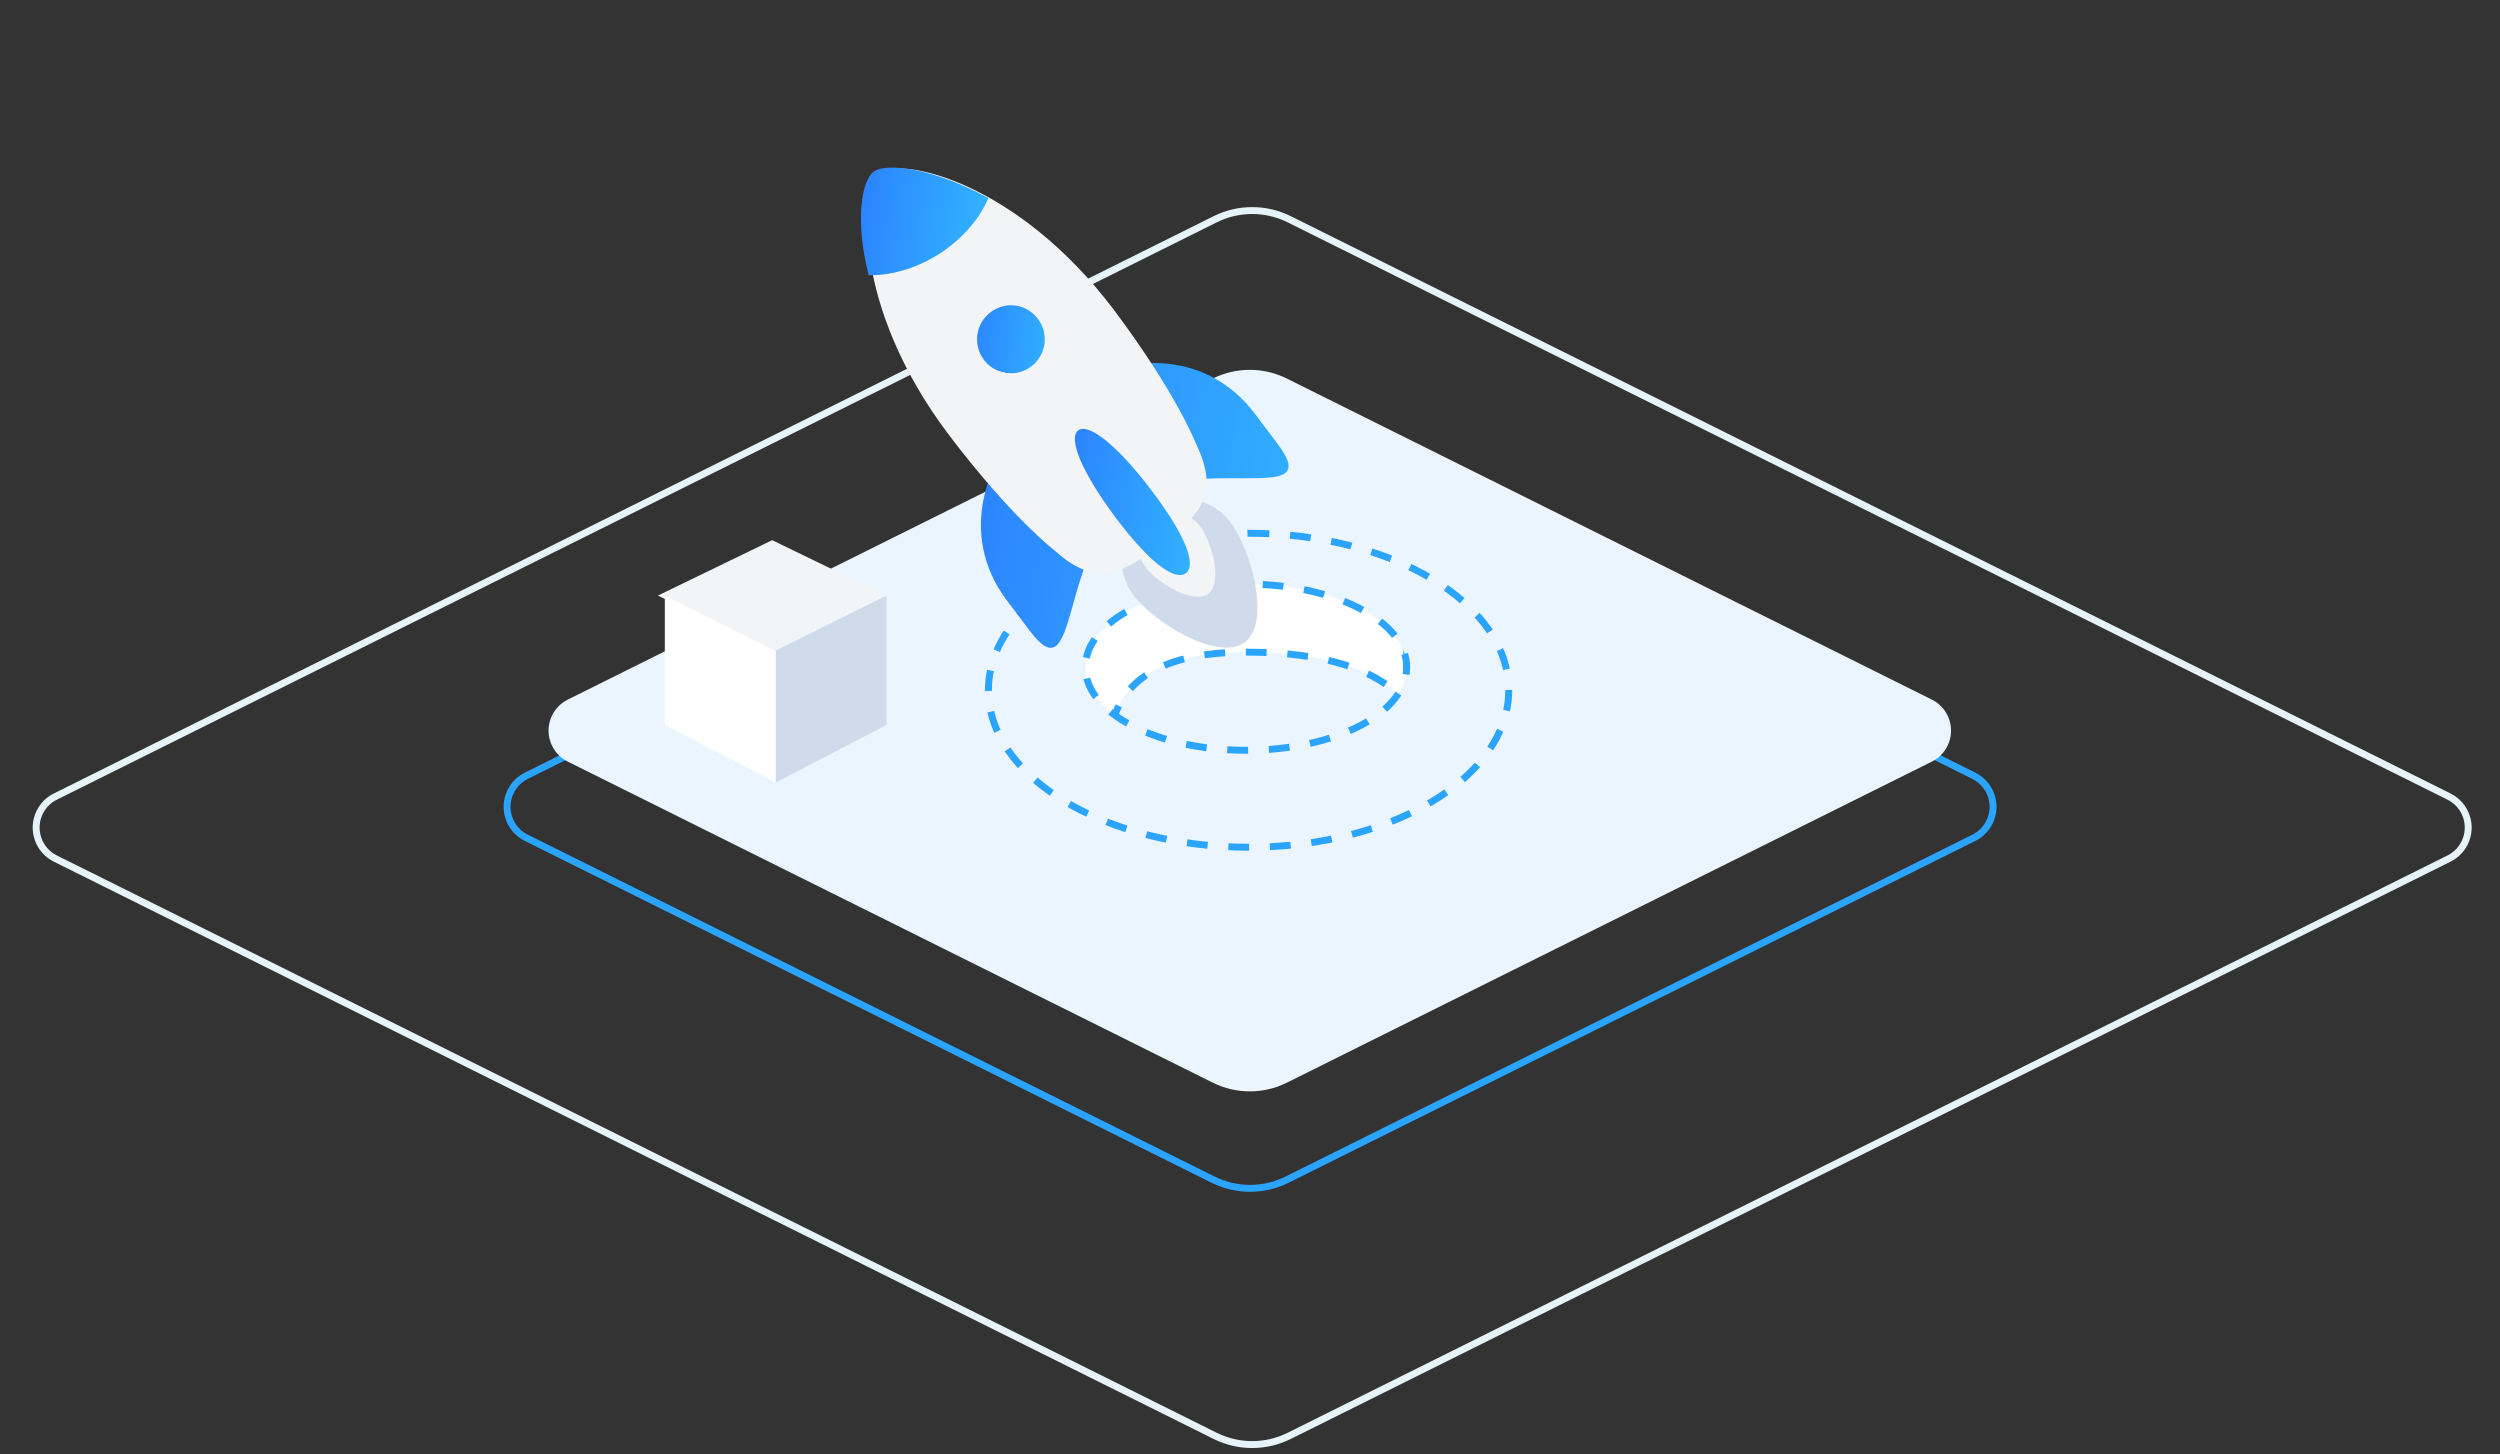 <?xml version="1.0" encoding="UTF-8"?>
<svg width="361px" height="210px" viewBox="0 0 361 210" version="1.1" xmlns="http://www.w3.org/2000/svg" xmlns:xlink="http://www.w3.org/1999/xlink">
    <rect x="0" y="0" width="361" height="210" fill="#333333" stroke="none"/>
    <title>矩形</title>
    <defs>
        <path d="M181.295,134 C202.044,134 218.864,123.85 218.864,111.33 C218.864,109.013 218.864,105.126 218.864,99.67 C205.455,107.443 193.755,111.33 183.762,111.33 C173.337,111.33 159.992,107.443 143.727,99.67 C143.727,105.387 143.727,109.273 143.727,111.33 C143.727,123.85 160.547,134 181.295,134 Z" id="path-1"></path>
        <mask id="mask-2" maskContentUnits="userSpaceOnUse" maskUnits="objectBoundingBox" x="0" y="0" width="75.136" height="34.33" fill="white">
            <use xlink:href="#path-1"></use>
        </mask>
        <linearGradient x1="50%" y1="0%" x2="50%" y2="100%" id="linearGradient-3">
            <stop stop-color="#2C83FF" offset="0%"></stop>
            <stop stop-color="#31B3FF" offset="100%"></stop>
        </linearGradient>
        <linearGradient x1="50%" y1="0%" x2="50%" y2="100%" id="linearGradient-4">
            <stop stop-color="#2C83FF" offset="0%"></stop>
            <stop stop-color="#31B3FF" offset="100%"></stop>
        </linearGradient>
        <linearGradient x1="50%" y1="0%" x2="50%" y2="100%" id="linearGradient-5">
            <stop stop-color="#2C83FF" offset="0%"></stop>
            <stop stop-color="#31B3FF" offset="100%"></stop>
        </linearGradient>
    </defs>
    <g id="页面-1" stroke="none" stroke-width="1" fill="none" fill-rule="evenodd">
        <g id="icon转曲" transform="translate(-40, -34)">
            <g id="编组" transform="translate(39, 34)">
                <path d="M76.993,112.024 L176.162,62.662 C179.53,60.985 183.489,60.985 186.856,62.662 L286.025,112.024 C288.498,113.254 289.504,116.256 288.274,118.728 C287.789,119.702 286.999,120.491 286.025,120.976 L186.856,170.338 C183.489,172.015 179.53,172.015 176.162,170.338 L76.993,120.976 C74.521,119.746 73.514,116.744 74.745,114.272 C75.229,113.298 76.019,112.509 76.993,112.024 Z" id="矩形备份-2" stroke="#2AA4FF"></path>
                <path d="M8.993,115.024 L176.468,31.662 C179.836,29.985 183.795,29.985 187.163,31.662 L354.638,115.024 C357.11,116.254 358.117,119.256 356.886,121.728 C356.401,122.702 355.612,123.491 354.638,123.976 L187.163,207.338 C183.795,209.015 179.836,209.015 176.468,207.338 L8.993,123.976 C6.521,122.746 5.514,119.744 6.745,117.272 C7.229,116.298 8.019,115.509 8.993,115.024 Z" id="矩形备份-4" stroke="#E6F3F9"></path>
                <rect id="矩形" x="0" y="1" width="361" height="210"></rect>
                <path d="M82.984,101.024 L176.126,54.662 C179.493,52.985 183.452,52.985 186.82,54.662 L279.962,101.024 C282.434,102.254 283.441,105.256 282.21,107.728 C281.726,108.702 280.936,109.491 279.962,109.976 L186.82,156.338 C183.452,158.015 179.493,158.015 176.126,156.338 L82.984,109.976 C80.511,108.746 79.505,105.744 80.735,103.272 C81.22,102.298 82.01,101.509 82.984,101.024 Z" id="矩形备份-3" fill="#EAF5FF"></path>
                <use id="椭圆形备份" stroke="#2AA4FF" mask="url(#mask-2)" stroke-width="2" fill="#FFFFFF" stroke-dasharray="3" xlink:href="#path-1"></use>
                <path d="M161.544,104.754 C163.181,97.697 169.642,94.169 180.927,94.169 C192.212,94.169 199.945,96.613 204.127,101.5 L204.127,88.659 L189,81.818 L158.92,84.341 C155.743,95.117 154.154,100.836 154.154,101.5 C154.154,102.164 156.617,103.248 161.544,104.754 Z" id="路径-2" stroke="#2AA4FF" fill="#FFFFFF" stroke-dasharray="3"></path>
                <path d="M181.295,77 C202.044,77 218.864,87.15 218.864,99.67 C218.864,112.191 202.044,122.341 181.295,122.341 C160.547,122.341 143.727,112.191 143.727,99.67 C143.727,87.15 160.547,77 181.295,77 Z M180.927,84.341 C168.114,84.341 157.727,89.713 157.727,96.341 C157.727,102.968 168.114,108.341 180.927,108.341 C193.74,108.341 204.127,102.968 204.127,96.341 C204.127,89.713 193.74,84.341 180.927,84.341 Z" id="椭圆形-2" stroke="#2AA4FF" fill="#EAF5FF" stroke-dasharray="3"></path>
                <g id="火箭" transform="translate(154.7, 60.883) rotate(-82) translate(-154.7, -60.883) translate(121.7, 27.504)" fill-rule="nonzero">
                    <rect id="矩形" fill="#000000" opacity="0" x="5.68434189e-14" y="1.757" width="65" height="65"></rect>
                    <path d="M7.53,45.287 C11.373,42.391 16.91,43.169 19.807,47.013 C22.703,50.856 25.701,61.404 21.857,64.3 C18.013,67.197 8.701,61.408 5.804,57.564 C2.908,53.721 3.677,48.244 7.53,45.287 Z" id="路径" fill="#CFDBEB" transform="translate(13.864, 54.31) rotate(82) translate(-13.864, -54.31) "></path>
                    <path d="M12.659,47.096 C14.821,45.467 17.935,45.904 19.565,48.066 C21.194,50.229 22.88,56.162 20.718,57.791 C18.556,59.42 13.318,56.164 11.688,54.002 C10.059,51.84 10.492,48.759 12.659,47.096 Z" id="路径备份" fill="#F2F4F5" transform="translate(16.222, 52.171) rotate(82) translate(-16.222, -52.171) "></path>
                    <path d="M35.792,30.92 C44.545,39.677 46.285,52.121 37.993,60.418 L34.051,64.361 C25.759,72.657 31.492,52.736 22.738,43.979 C13.985,35.222 -5.979,41.009 2.365,32.662 L6.307,28.718 C14.6,20.422 27.038,22.164 35.792,30.92 Z" id="路径" fill="url(#linearGradient-3)"></path>
                    <path d="M64.894,2.126 C67.57,4.8 66.387,21.767 49.97,38.219 C39.266,48.862 32.524,52.615 32.524,52.615 C25.371,57.448 21.923,54.158 17.394,49.633 C12.866,45.109 9.521,41.664 14.41,34.517 C14.41,34.517 18.218,27.731 28.871,17.037 C45.287,0.636 62.218,-0.598 64.894,2.126 Z" id="路径" fill="#F2F4F5"></path>
                    <path d="M47.313,20.065 C49.269,22.412 49.269,26.196 47.313,28.544 C45.356,30.891 42.203,30.891 40.247,28.544 C38.291,26.196 38.291,22.412 40.247,20.065 C42.203,17.717 45.396,17.717 47.313,20.065 Z" id="路径" fill="url(#linearGradient-4)"></path>
                    <path d="M32.039,35.543 C33.288,36.792 30.89,41.241 24.795,47.338 C18.7,53.436 15.003,55.085 13.755,53.786 C12.506,52.536 14.104,48.838 20.199,42.74 C26.344,36.643 30.74,34.243 32.039,35.543 Z" id="路径" fill="url(#linearGradient-3)"></path>
                    <path d="M43.695,19.183 C44.99,19.183 46.233,19.698 47.166,20.625 C48.098,21.552 48.616,22.787 48.616,24.075 C48.616,25.362 48.098,26.597 47.166,27.524 C46.233,28.451 44.99,28.966 43.695,28.966 C42.4,28.966 41.157,28.451 40.225,27.524 C39.293,26.597 38.775,25.362 38.775,24.075 C38.775,22.787 39.293,21.552 40.225,20.625 C41.157,19.698 42.4,19.183 43.695,19.183 M43.695,17.1 C41.9,17.1 40.104,17.77 38.757,19.164 C36.008,21.897 36.008,26.303 38.757,29.037 C40.104,30.375 41.9,31.1 43.695,31.1 C45.491,31.1 47.287,30.431 48.633,29.037 C51.383,26.304 51.383,21.897 48.633,19.164 C47.287,17.77 45.491,17.1 43.695,17.1 Z" id="形状" fill="#F2F4F5"></path>
                    <path d="M55.086,12.8 C57.629,15.479 60.563,17.265 63.449,18 C66.676,9.385 66.432,2.767 64.965,1.138 C63.546,-0.437 57.678,-0.7 50,2.452 C50.44,5.971 52.201,9.701 55.086,12.8 Z" id="路径" fill="url(#linearGradient-5)"></path>
                </g>
                <g id="编组-2备份" transform="translate(96, 78)">
                    <polygon id="矩形备份-5" fill="#F2F4F5" points="0 8 16.5 0 33 8 16.5 16"></polygon>
                    <polygon id="矩形备份-6" fill="#CFDBEB" points="17 35 33 26.699 33 8 17 15.957"></polygon>
                    <polygon id="矩形备份-7" fill="#FFFFFF" points="17 35 1 26.654 1 8 17 16.003"></polygon>
                </g>
            </g>
        </g>
    </g>
</svg>
